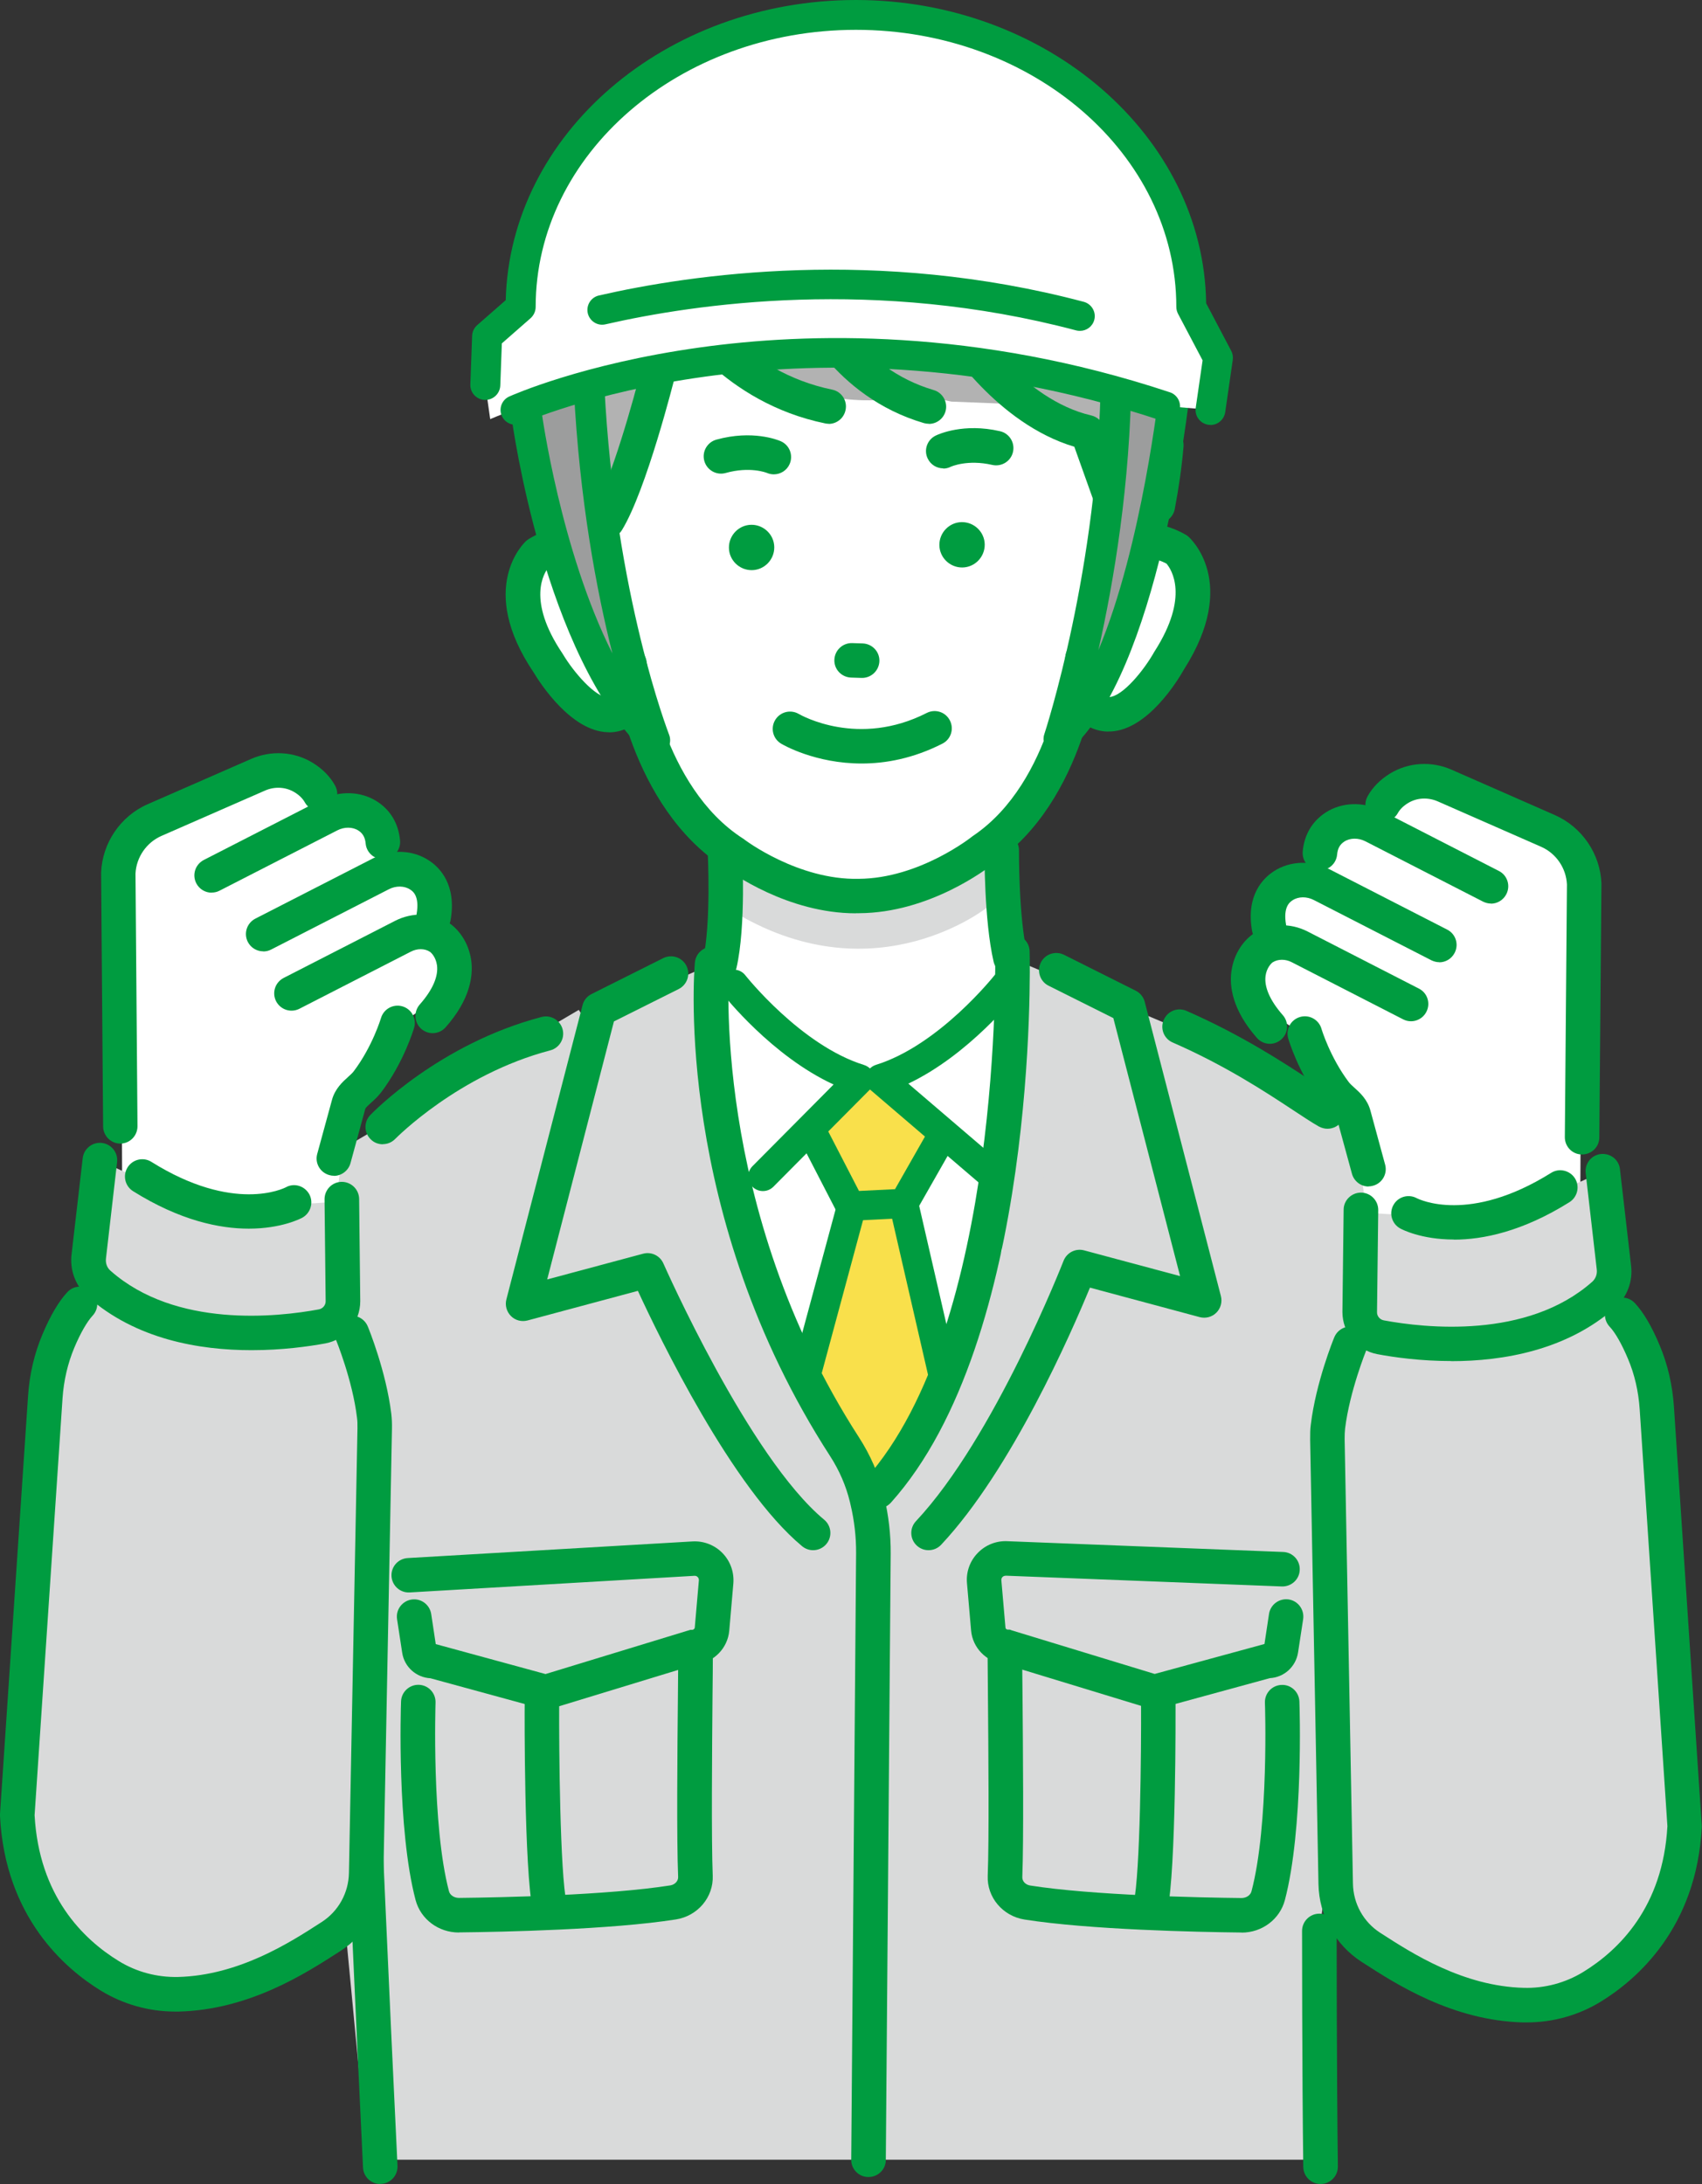 <?xml version="1.0" encoding="UTF-8"?><svg id="_レイヤー_2" xmlns="http://www.w3.org/2000/svg" viewBox="0 0 153.5 196.97"><rect x="0" y="0" width="153.5" height="196.97" fill="#333333" stroke="none"/><defs><style>.cls-1{fill:#f9e04b;}.cls-2{fill:#fff;}.cls-3{fill:#009c40;}.cls-4{fill:#9c9d9d;}.cls-5{fill:#b2b2b2;}.cls-6{fill:#d9dada;}</style></defs><g id="parts01"><g><polygon class="cls-6" points="91.13 86.39 118.35 97.87 114.61 118.34 81.78 118.91 91.13 86.39"/><polygon class="cls-6" points="64.2 86.95 36.04 99.43 39.78 119.9 72.61 120.47 64.2 86.95"/><path class="cls-6" d="M126.46,101s8.06,4.73,10.36,9.97l.92,6.35,2.11,26.37-22.34-.53,8.95-42.16Z"/><path class="cls-2" d="M65.38,68.57s1.47,12.51,0,18.11l1.42,25.26,11.75,22.55,11.8-21.08,.96-24.43-.95-3.42s-.25-6.84,.99-13.37l-16.04-5.71-9.92,2.08Z"/><polygon class="cls-6" points="118.19 194.78 118.99 174.16 128.68 103.71 102.38 91.62 78.78 133.31 52.2 91.08 24.78 107.2 33.14 194.78 118.19 194.78"/><path class="cls-2" d="M86.48,15.11s-23.84-10.69-35.75,10.4l-2.05,8.46s-1.4,13.54,6.08,16.01l25.97-7.36,5.75-27.51Z"/><path class="cls-2" d="M106.97,50.73c-2.73-3.35-6.42-1.12-6.42-1.12l-.16-17.31-10.62-5.64-12.17,.16-1.67,.02-12.17,.16-10.47,5.92,.3,18.09s-3.48-3.35-6.12,.08c0,0-3.44,7.51,6.67,14.31,0,0,2.74-.69,3.39-1.88,0,0,5.06,18.35,19.93,17.35,14.89,.61,19.69-17.56,19.69-17.56,.69,1.18,3.23,1.49,3.23,1.49,10.83-6.99,6.59-14.06,6.59-14.06Z"/><path class="cls-2" d="M52.23,48.8s-10.98-21.77,8.84-33.58c0,0,12.75-7.23,26.11,.85,0,0,20.11,.62,17.95,20.73l-3.64,13.37-49.26-1.38Z"/><path class="cls-5" d="M86.84,15.24c-24.93-9.38-42.85,16.17-37.43,30.38l1.86,3.59,1.67,.77,1.39-2.98,6.86-18s10.38,9.43,21.39,6.56l3.23,.66,6.49,.26,5.54,2.95,3.51,9.68,2.11-.29,.52-3.53c5.33-28.04-14.32-29.13-14.32-29.13l-2.83-.93Z"/><path class="cls-6" d="M65.38,76.71s15.06,7.92,23.66-.95l.04,6.04s-9.95,8.03-22.57,.63l-1.12-5.72Z"/><path class="cls-3" d="M77.18,82.37c-6.13,0-11.24-3.67-11.87-4.14-8.52-5.5-10.02-17.64-10.08-18.16-.1-.85,.51-1.63,1.37-1.73,.85-.09,1.63,.51,1.72,1.37,.01,.11,1.4,11.25,8.71,15.93,.04,.02,.07,.05,.11,.08,.05,.04,4.84,3.66,10.3,3.54,5.48-.03,10.18-3.77,10.23-3.81,.03-.03,.07-.05,.11-.08,7.19-4.87,8.29-16.04,8.3-16.15,.08-.86,.83-1.49,1.69-1.41,.86,.08,1.49,.83,1.41,1.69-.05,.52-1.22,12.7-9.6,18.41-.63,.5-5.8,4.42-12.09,4.45-.1,0-.21,0-.31,0Z"/><path class="cls-3" d="M85.07,42.24c-.58,0-1.13-.32-1.4-.88-.38-.77-.05-1.71,.73-2.08,.25-.12,2.51-1.15,5.79-.39,.84,.19,1.36,1.03,1.17,1.87-.19,.84-1.03,1.36-1.87,1.17-2.22-.51-3.69,.14-3.75,.17-.22,.11-.45,.16-.67,.16Z"/><path class="cls-3" d="M69.79,42.78c-.2,0-.41-.04-.6-.12-.09-.04-1.58-.61-3.75,0-.83,.23-1.69-.26-1.92-1.09-.23-.83,.26-1.69,1.09-1.92,3.25-.9,5.55,.03,5.8,.14,.79,.34,1.15,1.26,.81,2.05-.25,.59-.83,.94-1.43,.94Z"/><path class="cls-3" d="M77.71,68.86c-4.18,0-7.08-1.68-7.26-1.79-.74-.44-.98-1.39-.54-2.13,.44-.74,1.39-.98,2.13-.55,.23,.13,5.38,3.05,11.54-.09,.77-.39,1.7-.09,2.09,.68,.39,.77,.09,1.7-.68,2.09-2.63,1.34-5.13,1.79-7.28,1.79Z"/><path class="cls-3" d="M86.79,51.18h0c-1.13,.01-2.06-.9-2.07-2.02h0c-.01-1.13,.9-2.06,2.02-2.07h0c1.13-.01,2.06,.9,2.07,2.02h0c.01,1.13-.9,2.06-2.02,2.07Z"/><path class="cls-3" d="M67.81,51.42h0c-1.13,.01-2.06-.9-2.07-2.02h0c-.01-1.13,.9-2.06,2.02-2.07h0c1.13-.01,2.06,.9,2.07,2.02h0c.01,1.13-.9,2.06-2.02,2.07Z"/><path class="cls-3" d="M77.76,61.14s-.03,0-.05,0l-.95-.03c-.86-.03-1.54-.74-1.51-1.6,.03-.86,.74-1.53,1.6-1.51l.95,.03c.86,.03,1.54,.74,1.51,1.6-.03,.84-.72,1.51-1.56,1.51Z"/><path class="cls-3" d="M54.76,48.54c-.28,0-.56-.07-.81-.23-.73-.45-.96-1.41-.51-2.14,1.63-2.65,3.76-10.33,4.44-13.07,.21-.83,1.05-1.34,1.89-1.13,.83,.21,1.34,1.05,1.13,1.89-.11,.42-2.6,10.35-4.81,13.95-.29,.48-.8,.74-1.33,.74Z"/><path class="cls-3" d="M50.73,48c-.5,0-1-.24-1.3-.7-1.19-1.8-2-3.86-2.39-6.12-.15-.85,.42-1.65,1.27-1.8,.85-.15,1.65,.42,1.8,1.27,.32,1.83,.96,3.49,1.92,4.93,.48,.72,.28,1.68-.44,2.16-.26,.18-.56,.26-.86,.26Z"/><path class="cls-3" d="M99.98,65.98c-1,0-2.37-.39-3.56-2.07-.5-.7-.33-1.67,.37-2.17,.7-.5,1.67-.33,2.17,.37,.56,.79,.94,.77,1.06,.76,1.25-.06,3.17-2.46,4.07-4.06,.01-.03,.03-.05,.05-.08,3.15-4.93,1.5-7.39,1.06-7.9-2.17-1.14-3.17,.25-3.28,.42-.47,.72-1.44,.92-2.16,.44-.72-.47-.92-1.44-.44-2.16,.94-1.42,3.73-3.52,7.61-1.31,.09,.05,.17,.11,.25,.18,.19,.17,4.58,4.15-.39,11.96-.56,1-3.26,5.43-6.59,5.61-.07,0-.14,0-.21,0Z"/><path class="cls-3" d="M64.91,88.51c-.12,0-.23-.01-.35-.04-.84-.19-1.36-1.03-1.17-1.87,.77-3.33,.44-9.75,.43-9.81-.05-.86,.61-1.59,1.47-1.64,.86-.05,1.59,.61,1.64,1.47,.02,.28,.36,6.92-.51,10.68-.17,.72-.81,1.21-1.52,1.21Z"/><path class="cls-3" d="M91.13,87.94c-.71,0-1.35-.49-1.52-1.21-.86-3.73-.82-9.79-.82-10.05,0-.86,.7-1.54,1.56-1.54h.01c.86,0,1.55,.71,1.54,1.57,0,.06-.04,5.95,.74,9.32,.19,.84-.33,1.67-1.17,1.87-.12,.03-.24,.04-.35,.04Z"/><path class="cls-3" d="M50.14,28.2c-.21,0-.43-.04-.64-.14-.78-.35-1.13-1.27-.78-2.05,.11-.25,2.78-6.1,8.94-10.55,5.7-4.12,15.54-7.74,30.06-1.63,.79,.33,1.16,1.25,.83,2.04-.33,.79-1.25,1.16-2.04,.83-10.53-4.43-19.59-4.03-26.93,1.21-5.53,3.95-8.01,9.32-8.03,9.38-.26,.57-.83,.92-1.42,.92Z"/><path class="cls-3" d="M54.93,66.04s-.07,0-.11,0c-3.32-.09-6.1-4.41-6.69-5.39-5.14-7.62-.88-11.68-.69-11.85,.08-.07,.16-.13,.25-.19,3.79-2.3,6.62-.29,7.59,1.1,.49,.71,.32,1.68-.39,2.17-.7,.49-1.66,.32-2.16-.37-.28-.37-1.3-1.43-3.26-.34-.39,.48-2,2.94,1.26,7.77,.02,.03,.03,.05,.05,.08,.93,1.56,2.89,3.88,4.12,3.91,.12,0,.5,.01,1.03-.77,.48-.71,1.45-.9,2.16-.42,.71,.48,.9,1.45,.42,2.16-1.18,1.76-2.59,2.15-3.59,2.15Z"/><path class="cls-3" d="M74.75,38.22c-.1,0-.21-.01-.31-.03-9.18-1.87-13.67-9.04-13.86-9.35-.45-.73-.22-1.69,.51-2.14,.73-.45,1.69-.22,2.14,.51,.06,.1,4.03,6.34,11.82,7.93,.84,.17,1.39,.99,1.21,1.84-.15,.74-.8,1.25-1.52,1.25Z"/><path class="cls-3" d="M83.77,38.22c-.15,0-.29-.02-.44-.06-8.21-2.41-11.39-9.67-11.52-9.98-.34-.79,.03-1.71,.82-2.04,.79-.34,1.7,.03,2.04,.82,.04,.08,2.79,6.24,9.54,8.22,.82,.24,1.3,1.11,1.06,1.93-.2,.68-.82,1.12-1.49,1.12Z"/><path class="cls-3" d="M100.51,47.34c-.64,0-1.24-.4-1.47-1.03l-2.15-6.02c-6.99-2.08-11.53-9.24-11.73-9.55-.46-.73-.24-1.69,.49-2.15,.73-.46,1.69-.24,2.14,.49,.05,.08,4.44,6.96,10.63,8.39,.52,.12,.94,.49,1.11,.99l2.43,6.79c.29,.81-.13,1.7-.94,1.99-.17,.06-.35,.09-.52,.09Z"/><path class="cls-3" d="M139.06,126.23c-.86,0-1.56-.7-1.56-1.56,0-14.47-3.89-17.42-5.98-19-.18-.14-.35-.26-.5-.39-.67-.54-.78-1.52-.24-2.19,.54-.67,1.52-.78,2.19-.24,.13,.11,.28,.22,.44,.34,2.52,1.91,7.22,5.46,7.22,21.48,0,.86-.7,1.56-1.56,1.56Z"/><path class="cls-3" d="M119.1,196.97c-.85,0-1.55-.68-1.56-1.54-.11-8.31-.11-21.15-.11-21.28,0-.86,.7-1.56,1.56-1.56h0c.86,0,1.56,.7,1.56,1.56,0,.13,0,12.95,.11,21.24,.01,.86-.68,1.57-1.54,1.58h-.02Z"/><path class="cls-3" d="M34.29,196.97c-.83,0-1.51-.65-1.55-1.48-1.49-30.69-3.11-71.06-3.12-71.47-.03-.86,.63-1.58,1.49-1.62,.86-.04,1.58,.63,1.62,1.49,.02,.4,1.63,40.76,3.12,71.44,.04,.86-.62,1.59-1.48,1.63-.03,0-.05,0-.08,0Z"/><path class="cls-3" d="M49.25,154.21l-10.43-2.85c-1.28-.07-2.36-1.02-2.55-2.32l-.46-3.01c-.13-.85,.46-1.64,1.31-1.77,.85-.13,1.64,.46,1.77,1.31l.41,2.71,9.9,2.7,13.07-3.99h.19c.1-.02,.19-.1,.2-.2l.37-4.26c.01-.14-.05-.24-.11-.3-.06-.06-.15-.12-.29-.11l-25.68,1.5c-.86,.05-1.59-.61-1.64-1.46-.05-.86,.6-1.59,1.46-1.64l25.68-1.5c1.01-.06,2,.32,2.71,1.05,.71,.73,1.06,1.72,.98,2.74l-.37,4.26c-.14,1.57-1.37,2.83-2.91,3.02l-13.6,4.15Z"/><path class="cls-3" d="M49.58,173.57c-.72,0-1.36-.5-1.52-1.23-.8-3.72-.75-18.08-.74-18.69,0-.86,.7-1.55,1.56-1.55h0c.86,0,1.55,.7,1.55,1.56-.02,4.06,.07,15.21,.67,18.01,.18,.84-.35,1.67-1.19,1.85-.11,.02-.22,.04-.33,.04Z"/><path class="cls-3" d="M41.38,174.29c-1.84,0-3.44-1.2-3.9-2.93-1.69-6.41-1.33-17.44-1.31-17.91,.03-.86,.76-1.53,1.61-1.5,.86,.03,1.53,.75,1.5,1.61,0,.11-.36,11.04,1.21,17,.09,.36,.47,.61,.9,.61,3.86-.04,13.43-.24,19.07-1.13,.41-.07,.71-.39,.7-.75-.14-3.34-.07-11.48-.02-16.35,.01-1.63,.03-2.93,.03-3.61,0-.86,.7-1.56,1.56-1.56s1.56,.7,1.56,1.56c0,.69-.01,1.99-.03,3.64-.04,4.84-.11,12.93,.02,16.19,.08,1.94-1.35,3.64-3.32,3.95-5.84,.92-15.6,1.13-19.52,1.17h-.05Z"/><path class="cls-3" d="M104.09,154.21l-13.6-4.15c-1.54-.19-2.78-1.45-2.91-3.02l-.37-4.26c-.09-1.01,.27-2.01,.98-2.73,.71-.73,1.69-1.11,2.71-1.05l24.83,.97c.86,.03,1.53,.76,1.49,1.62-.03,.86-.76,1.52-1.62,1.49l-24.86-.97c-.17,0-.27,.06-.32,.11-.06,.06-.12,.15-.11,.3l.37,4.26c0,.1,.09,.19,.2,.19h.19s.18,.07,.18,.07l12.89,3.93,9.9-2.7,.41-2.71c.13-.85,.92-1.43,1.77-1.31,.85,.13,1.43,.92,1.31,1.77l-.46,3.01c-.2,1.3-1.27,2.25-2.55,2.32l-10.43,2.85Z"/><path class="cls-3" d="M103.76,173.57c-.11,0-.22-.01-.33-.04-.84-.18-1.37-1.01-1.19-1.85,.61-2.81,.69-13.96,.67-18.01,0-.86,.69-1.56,1.55-1.56h0c.86,0,1.55,.69,1.56,1.55,0,.61,.06,14.97-.74,18.69-.16,.73-.8,1.23-1.52,1.23Z"/><path class="cls-3" d="M111.97,174.29s-.03,0-.05,0c-3.92-.04-13.68-.25-19.52-1.17-1.97-.31-3.4-2.01-3.32-3.95,.13-3.26,.06-11.36,.02-16.19-.01-1.64-.03-2.95-.03-3.64,0-.86,.7-1.56,1.56-1.56s1.56,.7,1.56,1.56c0,.68,.01,1.98,.03,3.61,.04,4.87,.11,13.01-.02,16.35-.01,.36,.28,.68,.7,.75,5.64,.89,15.22,1.09,19.07,1.13,.43,0,.81-.25,.9-.61,1.58-5.96,1.22-16.89,1.21-17-.03-.86,.64-1.58,1.5-1.61,.86-.04,1.58,.64,1.61,1.5,.02,.47,.38,11.5-1.31,17.91-.46,1.73-2.06,2.93-3.9,2.93Z"/><path class="cls-3" d="M104.42,47.18c-.1,0-.19,0-.29-.03-.84-.16-1.4-.97-1.24-1.82,.35-1.85,.6-3.64,.75-5.32,.07-.86,.83-1.49,1.68-1.42,.86,.07,1.49,.83,1.42,1.68-.15,1.79-.42,3.69-.79,5.64-.14,.75-.79,1.27-1.53,1.27Z"/><path class="cls-3" d="M73.33,139.81c-.35,0-.7-.12-.99-.36-6.32-5.25-12.88-18.85-14.81-23.03l-9.95,2.67c-.53,.14-1.11,0-1.5-.4-.39-.39-.55-.96-.41-1.5l6.87-26.54c.11-.44,.41-.8,.81-1l6.47-3.24c.77-.38,1.7-.07,2.09,.7,.38,.77,.07,1.7-.7,2.09l-5.84,2.92-6.02,23.27,8.65-2.32c.74-.2,1.52,.17,1.83,.88,.08,.17,7.71,17.47,14.5,23.11,.66,.55,.75,1.53,.2,2.19-.31,.37-.75,.56-1.2,.56Z"/><path class="cls-3" d="M83.74,139.81c-.38,0-.76-.14-1.06-.42-.63-.59-.66-1.57-.07-2.2,7.1-7.57,13.25-23.33,13.31-23.48,.29-.74,1.09-1.15,1.86-.94l8.65,2.32-6.02-23.27-5.84-2.92c-.77-.38-1.08-1.32-.7-2.09,.38-.77,1.32-1.08,2.09-.7l6.47,3.24c.4,.2,.7,.57,.81,1l6.87,26.54c.14,.54-.02,1.11-.41,1.5-.39,.39-.96,.54-1.5,.4l-9.9-2.66c-1.67,4.05-7.06,16.41-13.42,23.19-.31,.33-.72,.49-1.14,.49Z"/><path class="cls-2" d="M142.52,108.95l.14-33.02-14-5.47s-4.03-.28-4.63,3.83c0,0-4.59-.92-5.45,5.22,0,0-4.3-1.2-3.5,5.18,0,0-3.68,1.67-2.07,5.56l4.1,2.8,4.99,7.52,1.06,8.27c9.53,7.45,15.55,2.89,19.36,.1Z"/><path class="cls-6" d="M144.53,105.62c-10.19,5.36-21.32,3.7-21.32,3.7l-.59,9.02c0,1.11,.79,2.06,1.88,2.26,4.05,.75,13.75,1.79,20.11-3.85,.7-.62,1.04-1.55,.92-2.48l-1-8.66Z"/><path class="cls-6" d="M145.24,116.75c.76,.81,2.51,3.96,3.02,5.18,.68,1.61,1.06,3.32,1.18,5.06l2.51,37.7c-.42,8.26-5.14,12.53-8.36,14.5-1.86,1.14-4.01,1.71-6.19,1.65-5.99-.16-10.85-3.34-13.76-5.22-1.94-1.25-3.12-3.4-3.16-5.71l-.75-40.1c0-.38,0-.77,.05-1.15,.44-3.64,1.49-8.6,1.49-8.6l15.08,.33,8.9-3.63Z"/><path class="cls-3" d="M131.12,111.79c-2.96,0-4.7-.92-4.84-1-.75-.41-1.03-1.36-.61-2.11,.41-.75,1.35-1.02,2.1-.62,.22,.11,4.74,2.34,12.12-2.28,.73-.46,1.69-.23,2.15,.49,.46,.73,.23,1.69-.49,2.15-4.25,2.66-7.81,3.38-10.42,3.38Z"/><path class="cls-3" d="M130.87,122.75c-2.74,0-5.12-.33-6.65-.62-1.83-.34-3.15-1.94-3.15-3.8l.11-9.23c0-.85,.71-1.54,1.56-1.54h.02c.86,.01,1.55,.72,1.54,1.58l-.11,9.22c0,.34,.25,.65,.61,.72,3.69,.69,12.92,1.72,18.8-3.48,.31-.28,.46-.69,.41-1.1l-1-8.7c-.1-.85,.51-1.63,1.37-1.72,.86-.09,1.63,.51,1.72,1.37l1,8.66c.19,1.41-.34,2.86-1.43,3.82-4.36,3.85-10.1,4.83-14.78,4.83Z"/><path class="cls-3" d="M137.7,182.4c-.11,0-.23,0-.34,0-6.36-.17-11.43-3.44-14.46-5.4l-.11-.07c-2.37-1.53-3.82-4.15-3.88-6.99l-.75-40.1c0-.51,0-.95,.06-1.36,.46-3.81,2.05-7.72,2.12-7.88,.33-.79,1.24-1.17,2.03-.85,.79,.33,1.17,1.24,.85,2.03h0s-1.5,3.69-1.91,7.07c-.03,.27-.04,.57-.04,.93l.75,40.1c.03,1.81,.95,3.46,2.45,4.43l.11,.07c2.76,1.78,7.37,4.76,12.85,4.9,1.88,.05,3.73-.44,5.34-1.42,3.25-1.99,7.21-5.88,7.61-13.16l-2.5-37.6c-.11-1.62-.46-3.15-1.06-4.56-.56-1.33-1.14-2.35-1.65-2.89-.59-.63-.56-1.61,.07-2.2,.63-.59,1.61-.56,2.2,.07,.77,.82,1.53,2.1,2.24,3.81,.73,1.73,1.16,3.6,1.29,5.56l2.51,37.79v.09c-.47,9.15-5.91,13.79-9.1,15.75-2.02,1.24-4.33,1.88-6.7,1.88Z"/><path class="cls-3" d="M142.68,104.12h-.01c-.86,0-1.55-.71-1.54-1.57l.19-22.78c-.07-1.48-.98-2.81-2.33-3.4l-9.31-4.09c-.89-.39-1.89-.34-2.68,.14-.43,.26-.74,.57-.93,.91-.42,.75-1.36,1.02-2.12,.61-.75-.42-1.03-1.36-.61-2.12,.45-.82,1.14-1.51,2.03-2.06,1.66-1.01,3.73-1.14,5.55-.34l9.31,4.09c2.45,1.08,4.1,3.5,4.2,6.17v.04s0,.04,0,.04l-.19,22.82c0,.86-.7,1.54-1.56,1.54Z"/><path class="cls-3" d="M134.47,81.49c-.24,0-.48-.06-.71-.17l-10.61-5.44c-.64-.33-1.39-.32-1.91,.02-.4,.26-.6,.62-.65,1.18-.08,.86-.84,1.48-1.7,1.4-.86-.08-1.48-.84-1.4-1.7,.14-1.5,.85-2.7,2.05-3.49,1.46-.95,3.39-1.02,5.03-.18l10.61,5.44c.77,.39,1.07,1.33,.67,2.1-.28,.54-.82,.85-1.39,.85Z"/><path class="cls-3" d="M129.81,86.78c-.24,0-.48-.06-.71-.17l-10.61-5.44c-.64-.33-1.39-.32-1.91,.02-.24,.16-.88,.58-.59,2.23,.15,.85-.42,1.65-1.27,1.8-.85,.15-1.65-.42-1.8-1.27-.56-3.2,.99-4.74,1.96-5.37,1.46-.95,3.39-1.02,5.03-.18l10.61,5.44c.77,.39,1.07,1.33,.67,2.1-.28,.54-.82,.85-1.39,.85Z"/><path class="cls-3" d="M114.53,94.14c-.43,0-.86-.18-1.17-.53-2.23-2.53-2.49-4.67-2.3-6.02,.23-1.68,1.19-2.86,2.02-3.4,1.41-.92,3.27-.99,4.85-.18l10.04,5.15c.77,.39,1.07,1.33,.67,2.1-.39,.76-1.33,1.07-2.1,.67l-10.04-5.15c-.58-.3-1.25-.29-1.72,.01-.13,.09-.54,.5-.64,1.21-.14,1.01,.4,2.24,1.55,3.55,.57,.64,.51,1.63-.14,2.2-.3,.26-.66,.39-1.03,.39Z"/><path class="cls-3" d="M123.43,107.01c-.68,0-1.31-.46-1.5-1.15l-1.33-4.87c-.03-.13-.31-.37-.53-.57-.29-.26-.62-.55-.92-.95-2.06-2.73-2.93-5.69-2.97-5.82-.24-.83,.24-1.69,1.07-1.93,.83-.24,1.69,.24,1.93,1.06,.01,.05,.77,2.56,2.46,4.81,.12,.16,.31,.33,.51,.51,.5,.45,1.18,1.06,1.45,2.08l1.32,4.85c.23,.83-.26,1.69-1.09,1.91-.14,.04-.27,.06-.41,.06Z"/><g><path class="cls-2" d="M11.02,107.97l-.12-33.02,14-5.46s4.03-.28,4.63,3.84c0,0,4.59-.92,5.45,5.23,0,0,4.3-1.2,3.5,5.18,0,0,3.68,1.67,2.06,5.57l-4.1,2.8-5,7.51-1.06,8.27c-9.53,7.44-15.56,2.88-19.36,.09Z"/><path class="cls-6" d="M9.01,104.63c10.19,5.37,21.32,3.71,21.32,3.71l.58,9.03c0,1.11-.79,2.06-1.88,2.26-4.05,.75-13.75,1.78-20.11-3.86-.7-.62-1.04-1.55-.92-2.48l1-8.66Z"/><path class="cls-6" d="M8.29,115.77c-.76,.81-2.51,3.96-3.03,5.17-.68,1.61-1.06,3.32-1.18,5.06l-2.53,37.7c.42,8.26,5.13,12.53,8.35,14.5,1.86,1.14,4.01,1.71,6.19,1.66,5.99-.15,10.86-3.33,13.77-5.21,1.94-1.25,3.12-3.4,3.17-5.71l.77-40.1c0-.38,0-.77-.05-1.15-.43-3.64-1.49-8.6-1.49-8.6l-15.08,.32-8.89-3.64Z"/><path class="cls-3" d="M22.43,110.81c-2.61,0-6.18-.72-10.43-3.38-.73-.46-.95-1.42-.49-2.15,.46-.73,1.42-.95,2.15-.49,7.41,4.64,11.93,2.39,12.12,2.29,.75-.42,1.69-.13,2.11,.62,.41,.75,.13,1.7-.62,2.12-.13,.07-1.87,.99-4.83,.99Z"/><path class="cls-3" d="M22.68,121.77c-4.69,0-10.43-.97-14.79-4.84-1.09-.97-1.62-2.41-1.43-3.85l1-8.63c.1-.85,.87-1.47,1.73-1.37,.85,.1,1.47,.87,1.37,1.73l-1,8.66c-.06,.45,.09,.86,.4,1.13,5.88,5.21,15.1,4.18,18.8,3.49,.35-.07,.61-.37,.61-.73l-.1-9.2c0-.86,.68-1.56,1.54-1.57h.02c.85,0,1.55,.69,1.56,1.54l.1,9.22c0,1.88-1.32,3.47-3.15,3.81-1.53,.28-3.9,.61-6.63,.61Z"/><path class="cls-3" d="M15.8,181.42c-2.37,0-4.68-.65-6.71-1.89-3.2-1.96-8.63-6.61-9.09-15.75v-.09s0-.09,0-.09l2.53-37.7c.13-1.96,.57-3.83,1.3-5.56,.72-1.71,1.48-2.99,2.25-3.81,.59-.63,1.57-.66,2.2-.07,.63,.59,.66,1.57,.07,2.2-.5,.54-1.09,1.56-1.65,2.89-.59,1.41-.95,2.95-1.06,4.56l-2.52,37.6c.4,7.27,4.35,11.17,7.6,13.16,1.6,.98,3.44,1.47,5.34,1.43,5.48-.14,10.1-3.11,12.85-4.89l.11-.07c1.5-.97,2.42-2.62,2.45-4.43l.77-40.1c0-.37,0-.66-.04-.93-.4-3.39-1.89-7.03-1.91-7.07-.33-.8,.05-1.71,.85-2.03,.79-.33,1.7,.05,2.03,.85,.07,.16,1.66,4.07,2.12,7.88,.05,.42,.07,.85,.06,1.36l-.77,40.1c-.05,2.85-1.5,5.46-3.88,6.99l-.11,.07c-3.03,1.95-8.1,5.23-14.46,5.39-.11,0-.22,0-.33,0Z"/><path class="cls-3" d="M10.86,103.14c-.85,0-1.55-.69-1.56-1.54l-.18-22.86v-.04c.1-2.67,1.75-5.1,4.2-6.17l9.32-4.08c1.82-.8,3.9-.67,5.55,.34,.9,.55,1.58,1.24,2.03,2.06,.42,.75,.14,1.7-.61,2.12-.75,.42-1.7,.14-2.12-.61-.19-.34-.5-.65-.93-.91-.79-.48-1.79-.54-2.68-.14l-9.32,4.08c-1.35,.59-2.27,1.93-2.34,3.4l.18,22.78c0,.86-.68,1.56-1.54,1.57h-.01Z"/><path class="cls-3" d="M19.09,80.51c-.57,0-1.11-.31-1.39-.85-.39-.77-.09-1.7,.68-2.1l10.62-5.44c1.64-.84,3.57-.77,5.03,.18,1.2,.78,1.91,1.99,2.05,3.49,.08,.86-.55,1.62-1.4,1.7-.85,.08-1.62-.55-1.7-1.4-.05-.55-.25-.92-.65-1.18-.52-.34-1.27-.35-1.91-.02l-10.62,5.44c-.23,.12-.47,.17-.71,.17Z"/><path class="cls-3" d="M23.74,85.8c-.57,0-1.11-.31-1.39-.85-.39-.77-.09-1.7,.68-2.1l10.62-5.44c1.64-.84,3.57-.77,5.03,.19,.97,.63,2.51,2.17,1.96,5.38-.15,.85-.96,1.41-1.8,1.27-.85-.15-1.41-.95-1.27-1.8,.29-1.66-.35-2.08-.59-2.23-.52-.34-1.27-.35-1.91-.02l-10.62,5.44c-.23,.12-.47,.17-.71,.17Z"/><path class="cls-3" d="M39.02,93.18c-.37,0-.73-.13-1.03-.39-.64-.57-.7-1.55-.13-2.2,1.15-1.3,1.69-2.53,1.55-3.54-.1-.71-.5-1.12-.64-1.21-.47-.31-1.14-.31-1.72-.01l-10.05,5.15c-.77,.39-1.7,.09-2.1-.68-.39-.77-.09-1.7,.68-2.1l10.05-5.15c1.58-.81,3.44-.74,4.85,.18,.83,.54,1.79,1.72,2.02,3.4,.18,1.35-.07,3.49-2.31,6.02-.31,.35-.74,.53-1.17,.53Z"/><path class="cls-3" d="M30.11,106.04c-.14,0-.27-.02-.41-.06-.83-.23-1.32-1.08-1.09-1.91l1.33-4.87c.27-1,.95-1.62,1.45-2.07,.2-.18,.39-.35,.51-.51,1.7-2.25,2.45-4.78,2.46-4.8,.24-.82,1.1-1.3,1.93-1.06,.82,.24,1.3,1.1,1.06,1.93-.04,.12-.91,3.09-2.97,5.82-.3,.39-.63,.69-.92,.95-.22,.2-.49,.44-.52,.56l-1.33,4.88c-.19,.69-.82,1.15-1.5,1.15Z"/></g><path class="cls-3" d="M34.52,103.2c-.39,0-.78-.14-1.08-.44-.62-.6-.64-1.58-.04-2.2,.25-.26,6.25-6.43,15.44-8.84,.83-.22,1.68,.28,1.9,1.11,.22,.83-.28,1.68-1.11,1.9-8.3,2.18-13.92,7.93-13.98,7.98-.31,.32-.71,.48-1.12,.48Z"/><path class="cls-3" d="M119.72,101.8c-.26,0-.52-.07-.77-.2-.65-.37-1.42-.88-2.39-1.52-2.41-1.59-6.06-3.99-10.8-6.06-.79-.34-1.15-1.26-.8-2.05,.35-.79,1.26-1.15,2.05-.8,4.98,2.18,8.76,4.67,11.26,6.31,.89,.58,1.66,1.09,2.22,1.41,.75,.42,1.01,1.37,.59,2.12-.29,.51-.81,.79-1.36,.79Z"/><g><g><path class="cls-3" d="M51.09,46.77c-.43,0-.85-.21-1.1-.59-1.11-1.68-1.86-3.6-2.23-5.7-.12-.72,.36-1.4,1.08-1.53,.72-.13,1.4,.36,1.53,1.08,.3,1.74,.92,3.32,1.83,4.69,.4,.61,.24,1.43-.37,1.83-.22,.15-.48,.22-.73,.22Z"/><path class="cls-4" d="M47.75,36.24l5.78-1.45s1.34,25.86,5.53,31.98c0,0-9.09-3.2-11.31-30.52Z"/><path class="cls-3" d="M59.06,68.14c-.35,0-.69-.13-.95-.38-9.02-8.65-11.87-29.35-11.99-30.23-.1-.75,.43-1.45,1.18-1.55,.75-.1,1.45,.43,1.55,1.18,.02,.16,1.72,12.52,6.38,21.77-1.41-5.6-2.97-13.8-3.48-23.9-.04-.76,.55-1.41,1.31-1.45,.76-.04,1.41,.55,1.45,1.31,.96,18.89,5.79,31.23,5.83,31.36,.24,.6,.03,1.29-.51,1.65-.23,.16-.5,.23-.77,.23Z"/></g><g><path class="cls-3" d="M104.43,44.58c-.08,0-.16,0-.25-.02-.72-.14-1.19-.83-1.05-1.54,.33-1.74,.57-3.43,.7-5.02,.06-.73,.7-1.27,1.43-1.2,.73,.06,1.27,.7,1.2,1.43-.14,1.68-.39,3.46-.74,5.29-.12,.63-.67,1.08-1.3,1.08Z"/><path class="cls-4" d="M106.02,34.43l-5.26-1.06s-2.44,27.17-6.63,33.29c0,0,9.67-4.91,11.9-32.23Z"/><path class="cls-3" d="M95.49,68.04c-.27,0-.54-.08-.77-.23-.51-.35-.73-.99-.54-1.58,.05-.15,4.94-15.04,5.1-32.42,0-.76,.62-1.37,1.38-1.37h.01c.76,0,1.37,.63,1.37,1.39-.09,9.8-1.6,18.69-2.98,24.81,3.96-9.44,5.5-23.46,5.52-23.64,.08-.76,.76-1.31,1.52-1.22,.76,.08,1.3,.76,1.22,1.52-.11,1.04-2.81,25.46-10.93,32.42-.26,.22-.58,.33-.9,.33Z"/></g><g><path class="cls-2" d="M109.17,36.97l.68-4.71-2.41-4.58c0-14.55-13.54-26.34-30.24-26.34s-30.24,11.79-30.24,26.34l-3.03,2.65-.16,4.38,.44,3.09s14.26-6.35,34.57-6.01c0,0,16.23-.42,26.31,4.83l4.08,.34Z"/><path class="cls-3" d="M46.48,38.31c-.51,0-.99-.29-1.22-.79-.3-.67,0-1.46,.67-1.76,.27-.12,6.62-2.95,17.17-4.42,9.71-1.36,24.95-1.76,42.41,4.04,.7,.23,1.08,.99,.85,1.69-.23,.7-.99,1.08-1.69,.84-16.92-5.62-31.68-5.24-41.09-3.94-10.21,1.41-16.49,4.2-16.56,4.23-.18,.08-.36,.12-.55,.12Z"/><path class="cls-3" d="M97.4,29.84c-.11,0-.23-.01-.34-.04-18.08-4.8-34.36-2.4-42.45-.55-.72,.17-1.43-.28-1.6-1-.16-.72,.28-1.43,1-1.6,8.33-1.91,25.09-4.37,43.73,.57,.71,.19,1.14,.92,.95,1.63-.16,.6-.7,.99-1.29,.99Z"/><path class="cls-3" d="M109.17,38.32c-.06,0-.13,0-.19-.01-.74-.11-1.25-.79-1.14-1.53l.62-4.28-2.21-4.19c-.1-.19-.16-.41-.16-.63,0-13.78-12.96-24.99-28.89-24.99s-28.89,11.21-28.89,24.99c0,.39-.17,.76-.46,1.02l-2.59,2.27-.14,3.8c-.03,.74-.65,1.32-1.4,1.3-.75-.03-1.33-.65-1.3-1.4l.16-4.38c.01-.37,.18-.72,.46-.97l2.57-2.25c.38-14.98,14.4-27.07,31.58-27.07s31.38,12.24,31.59,27.35l2.26,4.29c.13,.25,.18,.54,.14,.82l-.68,4.71c-.1,.67-.67,1.16-1.33,1.16Z"/></g></g><g><polygon class="cls-1" points="73.33 102.29 78.43 97.07 84.56 102.29 82.35 108.54 86.08 124.46 78.78 133.31 72.3 124.66 76.55 108.54 73.33 102.29"/><path class="cls-3" d="M76.68,110.1c-.49,0-.95-.27-1.17-.72l-3.35-6.49c-.33-.65-.08-1.45,.57-1.78,.65-.33,1.45-.08,1.78,.57l2.96,5.73,3.25-.16,3.2-5.62c.36-.63,1.17-.86,1.8-.49,.63,.36,.86,1.17,.49,1.8l-3.56,6.25c-.22,.39-.63,.64-1.08,.67l-4.82,.24s-.04,0-.07,0Z"/><path class="cls-3" d="M72.59,125.75c-.11,0-.23-.01-.35-.05-.7-.19-1.12-.92-.93-1.62l4.09-15.15c.19-.7,.92-1.12,1.62-.93,.7,.19,1.12,.92,.93,1.62l-4.09,15.15c-.16,.59-.69,.98-1.28,.98Z"/><path class="cls-3" d="M85.21,125.99c-.6,0-1.15-.41-1.29-1.03l-3.71-16.13c-.16-.71,.28-1.42,.99-1.58,.71-.16,1.42,.28,1.58,.99l3.71,16.13c.16,.71-.28,1.42-.99,1.58-.1,.02-.2,.03-.3,.03Z"/><path class="cls-3" d="M68.8,107.42c-.34,0-.67-.13-.93-.38-.52-.51-.52-1.35,0-1.87l7.31-7.36c-5.56-2.56-9.84-7.97-10.04-8.22-.45-.57-.35-1.41,.23-1.86,.57-.45,1.4-.35,1.85,.23h0c.05,.06,5.02,6.33,10.71,8.09,.44,.14,.78,.49,.89,.94,.11,.45-.02,.92-.34,1.25l-8.73,8.79c-.26,.26-.6,.39-.94,.39Z"/><path class="cls-3" d="M89.65,107.42c-.3,0-.61-.1-.86-.32l-10.27-8.79c-.37-.31-.53-.8-.43-1.27,.1-.47,.44-.85,.9-1,5.7-1.76,10.66-8.03,10.71-8.09,.45-.57,1.28-.68,1.86-.22,.57,.45,.68,1.28,.23,1.85-.2,.25-4.39,5.55-9.87,8.15l8.6,7.36c.55,.47,.62,1.31,.14,1.86-.26,.31-.63,.46-1,.46Z"/></g><path class="cls-3" d="M79.19,136.04c-.37,0-.74-.13-1.04-.4-.64-.57-.69-1.56-.12-2.2,12.4-13.82,11.73-47.23,11.72-47.57-.02-.86,.66-1.57,1.52-1.59,.87-.02,1.57,.66,1.59,1.52,.04,1.42,.71,34.98-12.51,49.72-.31,.34-.73,.52-1.16,.52Z"/><path class="cls-3" d="M78.32,196.34h-.01c-.86,0-1.55-.71-1.54-1.57l.44-54.68c.01-1.47-.16-2.95-.5-4.38l-.06-.26c-.35-1.44-.95-2.84-1.8-4.15-14.02-21.7-12.26-43.57-12.18-44.49,.08-.86,.83-1.49,1.69-1.41,.86,.08,1.49,.83,1.41,1.69-.02,.21-1.72,21.76,11.69,42.53,1.04,1.61,1.79,3.33,2.22,5.11l.06,.26c.4,1.68,.6,3.4,.59,5.13l-.44,54.68c0,.86-.7,1.54-1.56,1.54Z"/></g></g></svg>
